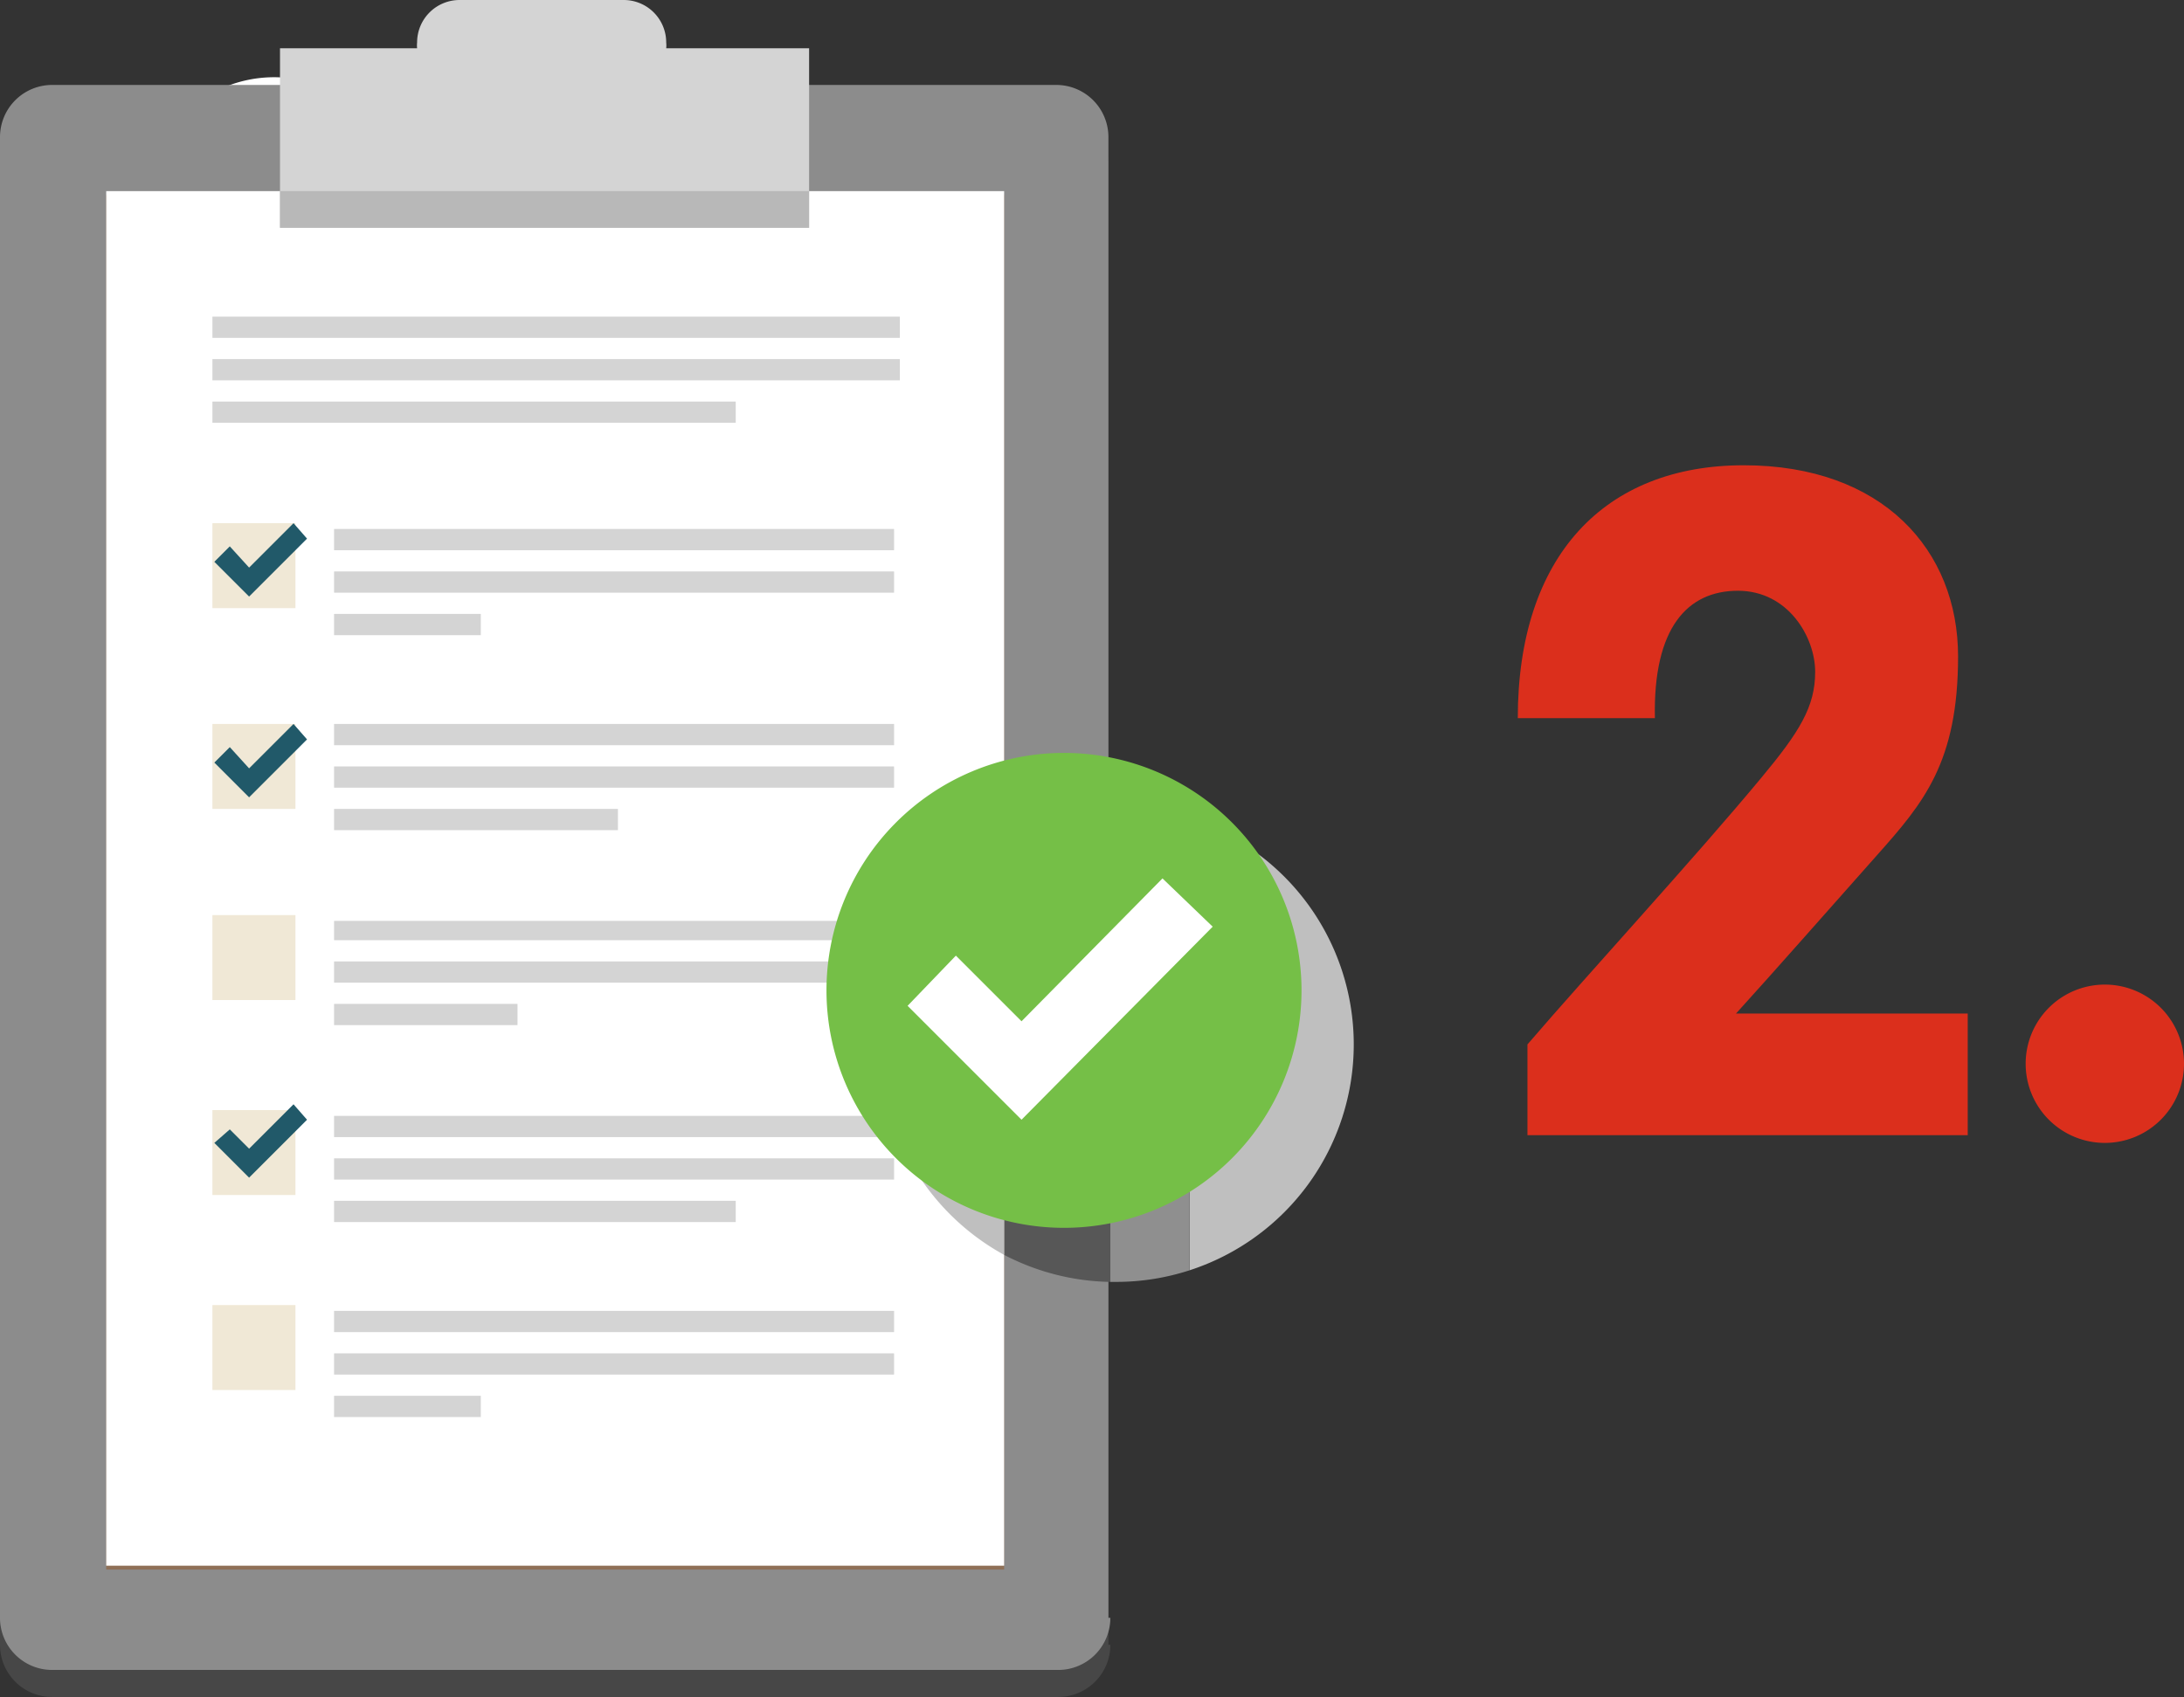<svg xmlns="http://www.w3.org/2000/svg" width="113.1" height="87.9" viewBox="0 0 113.1 87.9">
    <rect x="0" y="0" width="113.1" height="87.9" fill="#333333" stroke="none"/>
    <title>icon-2-clipboard</title>
    <g id="Layer_2" data-name="Layer 2">
        <g id="Layer_1-2" data-name="Layer 1">
            <path d="M7.5,10.7a6.7,6.7,0,1,1,6.7,6.7,6.7,6.7,0,0,1-6.7-6.7Z" fill="#fff"/>
            <path d="M14.2,15.9a5.2,5.2,0,1,1,5.2-5.2,5.2,5.2,0,0,1-5.2,5.2Z" fill="#fff0b0"/>
            <path d="M14.2,13.1a2.4,2.4,0,1,1,2.4-2.4,2.4,2.4,0,0,1-2.4,2.4Z" fill="#ffdb00"/>
            <path d="M57.5,85.2a2.7,2.7,0,0,1-2.7,2.7H2.7A2.7,2.7,0,0,1,0,85.2V8.5A2.7,2.7,0,0,1,2.7,5.8h52a2.7,2.7,0,0,1,2.7,2.7V85.2Z"
                  fill="#474747"/>
            <path d="M57.5,83.8a2.7,2.7,0,0,1-2.7,2.7H2.7A2.7,2.7,0,0,1,0,83.8V7.1A2.7,2.7,0,0,1,2.7,4.4h52a2.7,2.7,0,0,1,2.7,2.7V83.8Z"
                  fill="#8c8c8c"/>
            <polygon points="52 81.3 5.5 81.3 5.5 10.1 52 10.1 52 81.3 52 81.3" fill="#8f7057"/>
            <polygon points="52 81.1 5.5 81.1 5.5 9.9 52 9.9 52 81.1 52 81.1" fill="#fff"/>
            <polygon points="46.6 17.5 11 17.5 11 16.4 46.6 16.4 46.6 17.5 46.6 17.5" fill="#d4d4d4"/>
            <polygon points="46.6 19.7 11 19.7 11 18.6 46.6 18.6 46.6 19.7 46.6 19.7" fill="#d4d4d4"/>
            <polygon points="38.1 21.9 11 21.9 11 20.8 38.1 20.8 38.1 21.9 38.1 21.9" fill="#d4d4d4"/>
            <polygon points="46.3 69 17.3 69 17.3 67.9 46.3 67.9 46.3 69 46.3 69" fill="#d4d4d4"/>
            <polygon points="46.3 71.2 17.3 71.2 17.3 70.1 46.3 70.1 46.3 71.2 46.3 71.2" fill="#d4d4d4"/>
            <polygon points="24.9 73.4 17.3 73.4 17.3 72.3 24.9 72.3 24.9 73.4 24.9 73.4" fill="#d4d4d4"/>
            <polygon points="46.3 58.9 17.3 58.9 17.3 57.8 46.3 57.8 46.3 58.9 46.3 58.9" fill="#d4d4d4"/>
            <polygon points="46.3 61.1 17.3 61.1 17.3 60 46.3 60 46.3 61.1 46.3 61.1" fill="#d4d4d4"/>
            <polygon points="38.1 63.3 17.3 63.3 17.3 62.2 38.1 62.2 38.1 63.3 38.1 63.3" fill="#d4d4d4"/>
            <polygon points="46.3 48.7 17.3 48.7 17.3 47.7 46.3 47.7 46.3 48.7 46.3 48.7" fill="#d4d4d4"/>
            <polygon points="46.3 50.9 17.3 50.9 17.3 49.8 46.3 49.8 46.3 50.9 46.3 50.9" fill="#d4d4d4"/>
            <polygon points="26.8 53.1 17.3 53.1 17.3 52 26.8 52 26.8 53.1 26.8 53.1" fill="#d4d4d4"/>
            <polygon points="46.3 38.6 17.3 38.6 17.3 37.5 46.3 37.5 46.3 38.6 46.3 38.6" fill="#d4d4d4"/>
            <polygon points="46.3 40.8 17.3 40.8 17.3 39.7 46.3 39.7 46.3 40.8 46.3 40.8" fill="#d4d4d4"/>
            <polygon points="32 43 17.3 43 17.3 41.9 32 41.9 32 43 32 43" fill="#d4d4d4"/>
            <polygon points="46.3 28.5 17.3 28.5 17.3 27.4 46.3 27.4 46.3 28.5 46.3 28.5" fill="#d4d4d4"/>
            <polygon points="46.3 30.7 17.3 30.7 17.3 29.6 46.3 29.6 46.3 30.7 46.3 30.7" fill="#d4d4d4"/>
            <polygon points="24.9 32.9 17.3 32.9 17.3 31.8 24.9 31.8 24.9 32.9 24.9 32.9" fill="#d4d4d4"/>
            <polygon points="15.3 31.5 11 31.5 11 27.1 15.3 27.1 15.3 31.5 15.3 31.5" fill="#f0e8d6"/>
            <polygon points="15.3 41.9 11 41.9 11 37.5 15.3 37.5 15.3 41.9 15.3 41.9" fill="#f0e8d6"/>
            <polygon points="15.3 51.8 11 51.8 11 47.4 15.3 47.4 15.3 51.8 15.3 51.8" fill="#f0e8d6"/>
            <polygon points="15.3 61.9 11 61.9 11 57.5 15.3 57.5 15.3 61.9 15.3 61.9" fill="#f0e8d6"/>
            <polygon points="15.3 72 11 72 11 67.6 15.3 67.6 15.3 72 15.3 72" fill="#f0e8d6"/>
            <polygon points="12.9 30.9 11.1 29.1 11.9 28.3 12.9 29.4 15.2 27.1 15.9 27.9 12.9 30.9 12.9 30.9" fill="#215969"/>
            <polygon points="12.9 41.3 11.1 39.5 11.9 38.7 12.9 39.8 15.2 37.5 15.9 38.3 12.9 41.3 12.9 41.3" fill="#215969"/>
            <polygon points="12.9 61 11.1 59.2 11.9 58.5 12.9 59.5 15.2 57.2 15.9 58 12.9 61 12.9 61" fill="#215969"/>
            <path d="M34.5,2.5a1.4,1.4,0,0,0,0-.3A2.2,2.2,0,0,0,32.3,0H23.8a2.2,2.2,0,0,0-2.2,2.2,1.4,1.4,0,0,0,0,.3H14.5v9.3H41.9V2.5Z"
                  fill="#d4d4d4"/>
            <polygon points="41.9 9.9 14.5 9.9 14.5 11.8 41.9 11.8 41.9 9.9 41.9 9.9" fill="#b8b8b8"/>
            <path d="M61.6,42.4V65.8a12.3,12.3,0,0,0,0-23.4" fill="#bfbfbf"/>
            <path d="M57.8,41.7h-.3V66.4h.3a12.3,12.3,0,0,0,3.8-.6V42.4a12.3,12.3,0,0,0-3.8-.6" fill="#8f8f8f"/>
            <path d="M57.5,41.8A12.3,12.3,0,0,0,52,43.2V65a12.3,12.3,0,0,0,5.5,1.4V41.8Z" fill="#575757"/>
            <path d="M52,43.2a12.4,12.4,0,0,0-5.8,6.7h.1v1.1h-.4a12.4,12.4,0,0,0,.2,6.8h.3v.8A12.4,12.4,0,0,0,52,65V43.2Z" fill="#bfbfbf"/>
            <path d="M46.3,57.8H46l.3.8v-.8Z" fill="#9e9e9e"/>
            <path d="M46.3,49.8h-.1l-.3,1.1h.4V49.8Z" fill="#9e9e9e"/>
            <path d="M67.4,51.3A12.3,12.3,0,1,1,55,39,12.3,12.3,0,0,1,67.4,51.3Z" fill="#75bf47"/>
            <polygon points="52.9 58 47 52.1 49.5 49.5 52.9 52.9 60.2 45.5 62.8 48 52.9 58 52.9 58" fill="#fff"/>
            <g>
                <path d="M79.1,58.8V54.1c3-3.5,8.7-9.7,12.1-13.8,2-2.4,2.8-3.7,2.8-5.5s-1.4-4.2-4-4.2-4.4,1.9-4.3,6.6H78.6c0-8.4,4.5-13.1,11.7-13.1s11.1,4.4,11.1,9.9-1.8,7.6-4.2,10.3-5.3,6-7.3,8.2h12v6.3Z"
                      fill="#db2f1c"/>
                <path d="M109,51a4.1,4.1,0,1,1-4.1,4.1A4.1,4.1,0,0,1,109,51Z" fill="#db2f1c"/>
            </g>
        </g>
    </g>
</svg>
